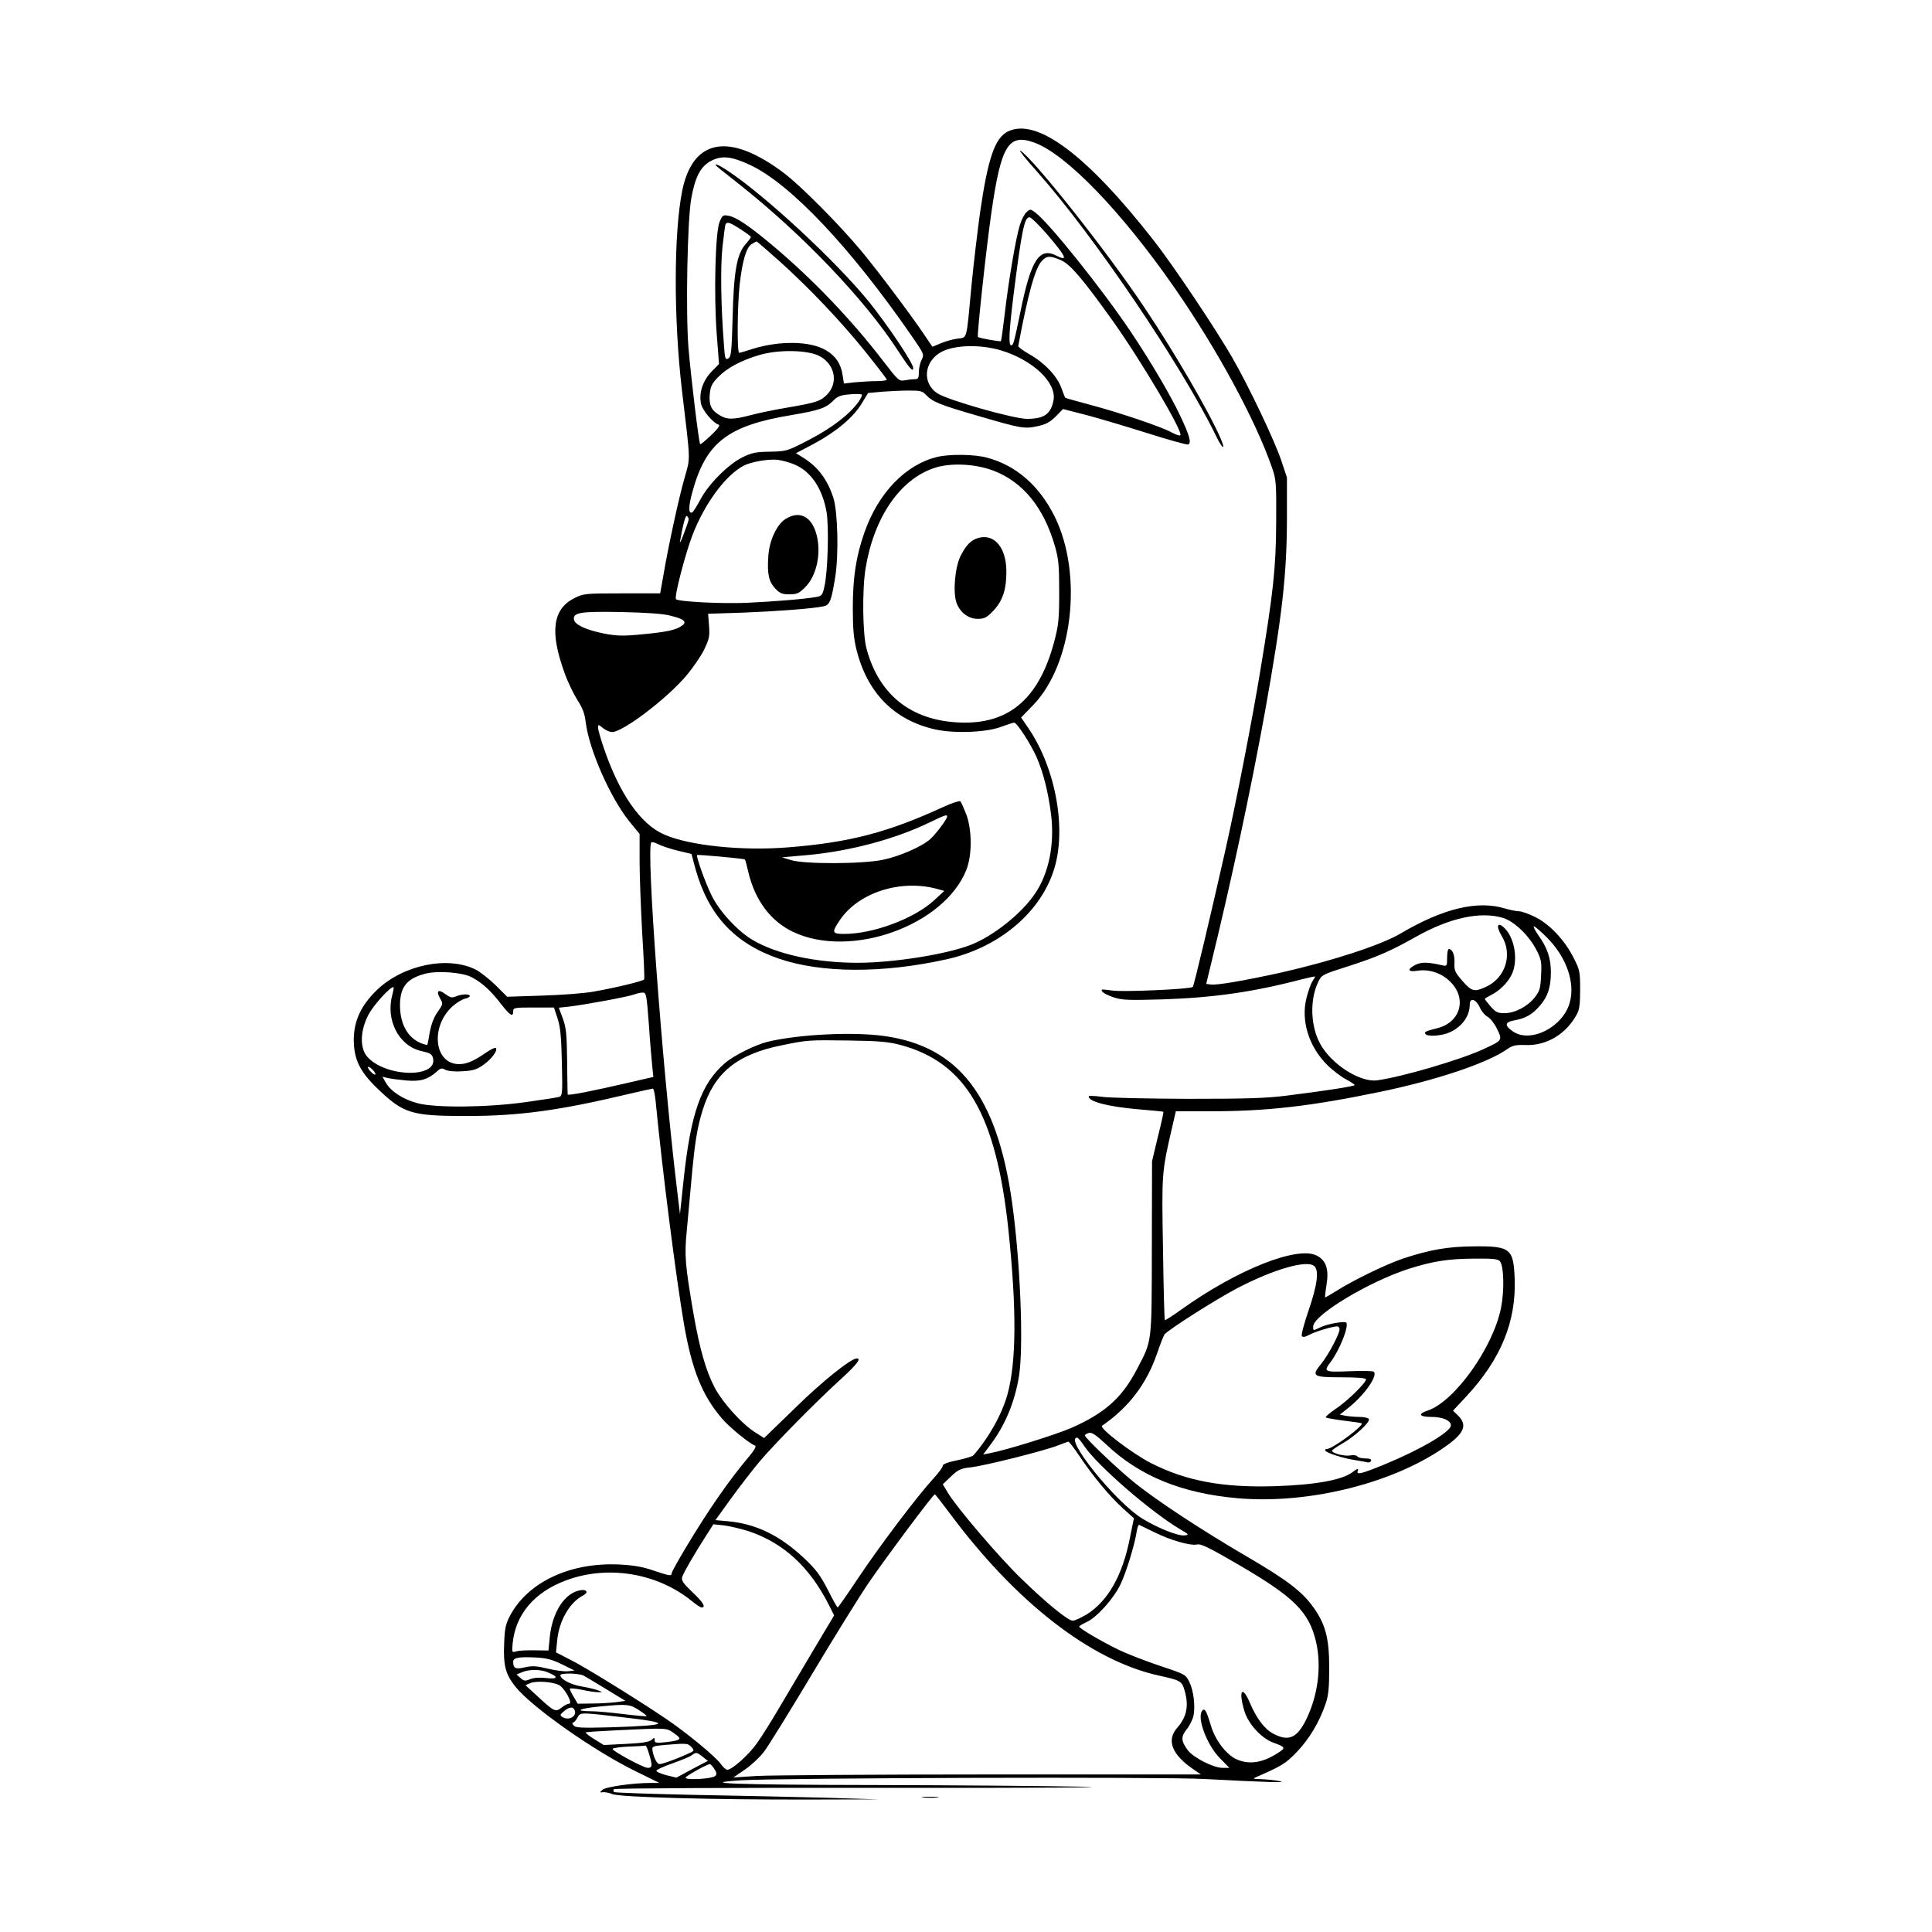 <?xml version="1.0" standalone="no"?>
<!DOCTYPE svg PUBLIC "-//W3C//DTD SVG 20010904//EN"
 "http://www.w3.org/TR/2001/REC-SVG-20010904/DTD/svg10.dtd">
<svg version="1.0" xmlns="http://www.w3.org/2000/svg"
 width="1024pt" height="1024pt" viewBox="0 0 1024 1024"
 preserveAspectRatio="xMidYMid meet">
<g transform="translate(0,1024) scale(0.1,-0.1)"
fill="#000000" stroke="none">
<path d="M5342 9543 c-69 -34 -106 -142 -148 -433 -13 -96 -34 -269 -45 -385
-28 -298 -21 -272 -75 -280 -25 -3 -65 -15 -89 -25 l-43 -18 -48 71 c-75 110
-241 331 -329 437 -115 138 -318 343 -409 412 -289 218 -483 185 -540 -92 -45
-225 -46 -676 -2 -1055 47 -395 46 -355 14 -469 -31 -109 -86 -362 -112 -516
l-17 -95 -202 0 c-196 0 -204 -1 -252 -25 -116 -58 -132 -179 -53 -396 16 -46
47 -110 67 -142 28 -43 40 -74 45 -118 18 -147 129 -399 231 -527 l55 -67 0
-148 c0 -81 7 -253 14 -382 8 -129 13 -237 10 -241 -5 -9 -154 -45 -269 -65
-49 -9 -173 -18 -273 -21 l-184 -6 -61 61 c-34 33 -81 70 -104 82 -147 75
-384 27 -524 -106 -85 -82 -123 -163 -124 -263 0 -104 31 -169 122 -257 142
-137 180 -149 478 -149 276 0 489 29 854 116 68 16 127 29 131 29 5 0 11 -30
15 -67 35 -365 109 -942 150 -1180 42 -244 97 -380 202 -502 39 -46 147 -134
175 -143 8 -3 -4 -25 -33 -59 -105 -125 -211 -277 -327 -470 -45 -74 -82 -141
-82 -147 0 -17 -10 -15 -97 14 -58 20 -105 28 -184 32 -257 11 -478 -92 -574
-268 -25 -48 -30 -68 -33 -150 -5 -118 7 -163 59 -229 86 -108 414 -339 634
-447 l130 -64 -48 0 c-94 0 -240 -21 -255 -37 -14 -13 -13 -15 4 -12 10 1 33
-3 49 -10 39 -17 546 -30 1040 -29 l370 1 -290 9 c-159 4 -473 11 -697 15
-223 5 -410 11 -414 15 -4 5 -4 11 0 15 4 5 638 8 1409 7 843 -1 1272 2 1077
6 -179 4 -679 8 -1112 9 -725 1 -946 9 -700 25 205 13 2235 19 2454 7 340 -18
450 -21 398 -11 -25 5 -67 9 -95 10 -45 1 -48 2 -25 12 134 58 155 71 216 135
65 69 117 156 150 253 15 43 19 84 19 190 0 160 -20 234 -89 328 -59 80 -141
142 -356 267 -229 134 -467 290 -585 385 -91 73 -265 239 -265 252 0 3 9 10
20 13 16 5 36 -8 92 -60 178 -169 402 -260 698 -286 382 -33 839 83 1112 282
91 66 106 109 53 159 l-24 23 71 76 c182 196 264 395 256 621 -6 163 -22 176
-218 174 -137 -1 -232 -18 -372 -64 -92 -31 -267 -116 -358 -174 -30 -19 -56
-34 -57 -32 -1 1 2 32 8 68 13 82 -3 128 -52 153 -102 53 -422 -74 -718 -286
-46 -33 -85 -58 -87 -56 -3 2 -7 172 -10 378 -7 401 -7 405 48 642 l20 87 181
0 c300 0 530 26 897 102 302 62 576 154 681 229 26 18 43 22 98 20 110 -3 212
59 268 162 14 24 18 55 18 132 0 94 -2 104 -34 167 -46 93 -127 179 -203 217
-34 17 -73 31 -87 31 -14 0 -48 7 -75 15 -145 44 -328 0 -553 -133 -103 -61
-364 -146 -634 -207 -191 -42 -339 -68 -372 -63 l-24 3 23 95 c109 444 215
941 289 1350 91 509 115 719 116 1022 l0 217 -31 93 c-38 110 -170 388 -259
543 -89 154 -313 489 -415 619 -356 456 -622 654 -774 579z m138 -58 c169 -60
464 -365 747 -773 226 -326 428 -700 514 -948 23 -65 24 -81 23 -289 -1 -244
-15 -374 -85 -795 -42 -255 -126 -687 -184 -945 -81 -358 -167 -721 -173 -726
-12 -12 -375 -28 -427 -19 -27 4 -52 6 -54 5 -9 -9 15 -25 61 -41 45 -15 79
-16 258 -11 272 9 482 39 738 106 40 10 72 17 72 15 0 -3 -7 -15 -15 -27 -8
-12 -21 -51 -30 -85 -31 -120 11 -258 109 -356 28 -28 73 -62 99 -76 26 -14
47 -28 47 -31 0 -6 -143 -29 -360 -56 -109 -14 -211 -17 -525 -17 -214 1 -420
5 -457 11 -38 5 -68 6 -68 2 0 -28 103 -55 269 -69 69 -6 126 -11 127 -13 2
-1 -11 -61 -29 -132 l-31 -130 -1 -460 c-1 -515 2 -487 -80 -644 -79 -151
-170 -231 -346 -309 -85 -37 -349 -119 -436 -135 l-32 -6 33 44 c82 107 134
231 157 372 25 158 7 607 -37 921 -79 562 -282 826 -678 881 -166 23 -449 9
-615 -30 -68 -17 -180 -72 -229 -114 -127 -110 -182 -267 -220 -630 l-18 -170
-17 141 c-79 659 -163 1801 -135 1829 3 4 20 -1 38 -10 17 -9 63 -24 103 -34
l72 -17 21 -79 c69 -246 207 -395 442 -476 225 -77 547 -79 887 -4 273 60 492
240 568 466 73 214 15 543 -132 759 l-39 57 63 65 c211 217 266 694 115 1000
-82 165 -205 272 -361 313 -63 17 -194 19 -258 4 -169 -39 -316 -190 -390
-403 -44 -126 -61 -236 -61 -401 0 -109 5 -160 20 -221 58 -228 200 -371 416
-420 104 -23 276 -16 354 15 30 11 60 21 65 21 15 0 88 -113 120 -185 35 -81
61 -184 76 -303 19 -158 -12 -311 -85 -418 -71 -106 -222 -226 -341 -272 -128
-50 -405 -94 -595 -95 -227 0 -435 45 -566 124 -78 48 -172 150 -213 234 -33
67 -83 207 -76 213 3 4 248 -19 253 -23 2 -2 10 -31 18 -66 35 -150 118 -261
237 -318 305 -145 802 33 919 329 31 79 30 212 -1 295 -13 33 -27 64 -31 68
-4 4 -42 -8 -86 -28 -297 -137 -500 -190 -825 -216 -245 -20 -526 9 -659 68
-126 55 -238 217 -321 462 -16 47 -29 93 -29 104 0 18 1 18 26 -2 15 -12 36
-21 48 -21 58 0 295 180 398 304 32 39 73 98 90 133 27 56 30 70 26 126 l-5
64 187 6 c179 7 363 21 423 33 35 7 43 27 64 157 19 121 13 346 -10 418 -31
96 -80 162 -155 210 l-43 27 91 48 c118 63 209 138 255 212 l36 59 76 7 c42 3
106 6 143 6 58 0 70 -3 89 -24 34 -36 73 -52 274 -110 229 -67 246 -70 315
-55 44 9 65 20 97 51 l39 40 121 -31 c66 -17 212 -61 324 -96 113 -36 211 -63
218 -61 19 8 9 45 -42 153 -53 112 -157 288 -262 445 -153 228 -434 578 -505
631 -27 20 -28 20 -48 2 -11 -10 -27 -41 -35 -69 -22 -71 -61 -305 -80 -471
-9 -76 -18 -141 -20 -143 -4 -4 -116 16 -122 22 -6 6 45 478 72 663 51 353 90
416 225 368z m-1505 -119 c215 -101 531 -435 858 -908 65 -94 66 -97 52 -125
-8 -15 -15 -45 -15 -65 0 -33 -3 -38 -24 -38 -13 0 -37 -3 -52 -6 -28 -5 -35
1 -108 96 -171 224 -379 441 -591 619 -124 104 -191 149 -232 157 -31 6 -34 4
-49 -32 -23 -54 -31 -391 -15 -597 l12 -156 -39 -40 c-46 -47 -68 -112 -57
-168 6 -36 63 -104 94 -114 9 -3 -4 -22 -40 -56 -30 -28 -56 -50 -58 -47 -7 6
-49 357 -62 511 -15 187 -6 676 15 792 21 116 50 170 106 199 57 29 108 23
205 -22z m1573 -366 c102 -119 116 -148 53 -116 -92 48 -136 -19 -192 -294
-36 -174 -38 -180 -50 -180 -14 0 -11 71 11 251 45 359 60 432 88 427 9 -2 49
-41 90 -88z m-1623 25 c30 -19 55 -38 55 -41 0 -4 -13 -21 -29 -39 -46 -53
-62 -145 -68 -388 -5 -183 -8 -209 -23 -217 -16 -8 -18 -1 -23 73 -16 205 -19
408 -8 516 7 63 14 118 17 123 9 14 23 9 79 -27z m205 -168 c161 -145 330
-323 459 -484 61 -76 111 -141 111 -145 0 -5 -24 -8 -54 -8 -29 0 -80 -3 -113
-6 l-60 -7 -7 45 c-9 60 -37 102 -89 132 -83 49 -245 51 -387 7 -36 -12 -68
-21 -72 -21 -12 0 -10 246 2 358 14 125 34 197 62 217 13 8 25 15 28 15 3 0
57 -47 120 -103z m1493 4 c49 -21 113 -96 268 -312 156 -218 382 -600 365
-616 -3 -4 -23 3 -44 14 -52 30 -284 108 -436 148 -70 19 -129 35 -130 37 -2
2 -11 26 -21 53 -23 63 -91 134 -170 178 -33 19 -59 38 -58 43 52 279 90 414
125 451 26 28 43 29 101 4z m-321 -477 c172 -51 299 -172 282 -265 -14 -74
-50 -99 -141 -99 -70 0 -419 99 -474 135 -84 54 -72 172 23 221 70 36 202 39
310 8z m-955 -33 c79 -45 97 -140 37 -202 -34 -35 -57 -43 -209 -69 -66 -11
-154 -29 -195 -40 -94 -25 -127 -25 -167 0 -44 26 -56 54 -51 112 4 40 12 56
43 88 47 49 120 88 215 117 105 32 265 29 327 -6z m204 -240 c-48 -67 -140
-138 -259 -200 -121 -63 -122 -63 -209 -65 -75 -1 -97 -5 -148 -30 -75 -37
-179 -141 -223 -224 -18 -34 -37 -64 -42 -67 -22 -13 -22 31 0 108 71 261 186
351 525 407 147 25 183 37 222 77 23 23 39 29 88 33 33 3 61 2 63 -2 2 -4 -6
-21 -17 -37z m-340 -333 c87 -36 148 -127 170 -252 13 -80 7 -312 -11 -393
-10 -46 -14 -52 -43 -57 -59 -11 -221 -24 -367 -31 -135 -6 -364 6 -377 19
-11 10 49 240 88 342 65 166 173 313 269 365 40 21 131 37 180 32 25 -3 66
-14 91 -25z m1053 -32 c158 -60 269 -196 328 -403 19 -67 22 -101 22 -243 0
-146 -4 -176 -27 -263 -78 -291 -229 -427 -472 -427 -271 1 -453 136 -522 391
-21 77 -24 313 -5 428 45 271 183 471 365 531 86 28 214 22 311 -14z m-1614
-259 c0 -7 -12 -41 -26 -77 -13 -36 -23 -54 -20 -40 18 99 29 139 37 135 5 -4
9 -12 9 -18z m-97 -510 c73 -18 90 -33 62 -53 -31 -23 -82 -34 -211 -46 -103
-10 -133 -9 -203 4 -97 20 -155 47 -159 75 -5 37 36 43 253 39 131 -3 220 -9
258 -19z m1467 -1065 c0 -13 -58 -91 -89 -119 -43 -39 -160 -91 -251 -110
-109 -23 -420 -24 -490 -1 l-45 14 135 12 c222 20 463 84 645 172 87 42 95 44
95 32z m-55 -383 l40 -11 -54 -50 c-106 -97 -322 -178 -477 -178 -64 0 -67 8
-24 71 97 147 321 220 515 168z m3001 -154 c60 -18 140 -95 179 -173 24 -47
27 -63 23 -132 -3 -69 -7 -83 -34 -117 -38 -48 -105 -83 -160 -83 -35 0 -47 5
-73 35 -17 20 -31 38 -31 40 0 3 15 12 33 21 45 23 86 63 108 106 36 70 20
189 -33 245 -41 43 -52 17 -18 -39 59 -97 19 -222 -85 -269 -61 -28 -75 -24
-124 32 -40 46 -44 57 -42 96 2 42 -11 73 -30 73 -5 0 -9 -21 -9 -46 0 -45 -1
-46 -27 -40 -74 17 -110 18 -141 2 -46 -24 -41 -39 11 -31 60 9 121 -10 167
-52 98 -88 65 -221 -63 -253 -63 -16 -69 -19 -62 -30 10 -16 87 -11 130 9 65
30 105 86 105 147 0 38 32 30 53 -15 9 -21 29 -44 43 -51 14 -8 36 -37 49 -64
29 -60 29 -60 -75 -108 -126 -57 -429 -146 -561 -164 -90 -12 -243 85 -302
194 -51 94 -56 232 -10 328 18 37 21 39 163 84 152 49 222 80 355 155 178 100
341 136 461 100z m233 -104 c103 -103 151 -239 121 -345 -36 -130 -207 -217
-301 -153 -46 31 -44 50 8 59 58 10 95 31 135 78 42 48 58 98 58 177 0 74 -19
130 -65 194 -19 27 -30 49 -25 49 6 0 36 -26 69 -59z m-5702 -209 c57 -29 105
-73 159 -144 48 -61 64 -71 64 -38 0 19 7 20 108 20 l108 0 19 -57 c15 -46 20
-96 23 -235 4 -164 3 -176 -15 -182 -10 -3 -88 -15 -173 -27 -203 -29 -483
-32 -578 -6 -75 20 -140 62 -166 107 l-19 33 29 -7 c16 -4 61 -9 100 -13 75
-6 113 6 161 49 18 17 25 18 43 8 14 -7 50 -11 91 -8 56 3 76 9 111 34 43 30
78 77 66 89 -4 4 -26 -6 -50 -23 -69 -47 -104 -62 -145 -62 -131 0 -154 196
-36 305 21 19 50 37 65 41 16 3 28 10 28 15 0 12 -44 11 -73 -2 -21 -9 -30 -7
-56 12 -38 28 -51 18 -29 -22 17 -29 17 -30 -12 -72 -20 -27 -34 -65 -42 -107
-6 -36 -12 -66 -13 -68 -1 -1 -15 2 -31 8 -72 28 -113 100 -114 200 0 100 36
144 137 170 65 16 192 6 240 -18z m-417 -93 c-38 -133 33 -273 154 -300 45
-10 56 -16 61 -37 27 -109 -256 -102 -350 9 -38 46 -36 134 6 217 26 53 124
160 135 149 2 -2 -1 -19 -6 -38z m1359 -156 c6 -93 15 -193 18 -224 l6 -57
-134 -31 c-194 -45 -319 -69 -320 -62 -1 3 -2 83 -3 176 -2 145 -5 178 -23
227 l-21 57 56 6 c85 10 316 53 343 64 13 5 33 10 45 10 19 1 21 -8 33 -166z
m1332 -111 c349 -93 509 -368 574 -982 44 -421 42 -698 -5 -870 -30 -107 -97
-227 -181 -324 -5 -5 -43 -17 -86 -26 -47 -9 -77 -21 -76 -28 2 -6 -21 -37
-50 -69 -84 -91 -282 -353 -397 -525 -58 -87 -107 -157 -110 -158 -3 0 -27 43
-53 95 -40 77 -62 107 -126 167 -129 121 -256 182 -403 195 l-66 6 80 111 c44
61 112 149 151 196 78 93 301 320 440 446 79 73 103 104 78 104 -31 0 -187
-125 -328 -264 l-163 -158 -49 31 c-72 47 -170 156 -213 236 -47 91 -79 203
-112 390 -45 263 -49 310 -36 441 6 65 17 189 25 274 18 199 30 272 60 369 62
196 181 293 420 341 135 28 145 28 355 25 158 -2 209 -7 271 -23z m-2781 -155
c0 -6 -9 -2 -20 8 -11 10 -20 23 -20 28 0 6 9 2 20 -8 11 -10 20 -23 20 -28z
m5960 -992 c21 -26 24 -153 6 -246 -42 -211 -245 -496 -388 -545 -55 -18 -46
-34 19 -34 60 0 103 -19 103 -45 0 -34 -164 -130 -357 -209 -123 -50 -146 -55
-136 -29 5 12 -4 9 -29 -10 -54 -41 -194 -67 -408 -74 -276 -9 -472 27 -657
121 -98 49 -279 187 -262 199 143 99 236 221 293 387 16 47 33 90 38 97 21 26
274 187 389 247 191 99 365 149 404 116 27 -22 18 -97 -28 -232 -24 -70 -41
-132 -37 -139 5 -8 17 -6 41 7 33 17 122 44 147 44 6 0 12 -7 12 -15 0 -25
-59 -136 -97 -183 -54 -66 -46 -72 107 -72 85 0 130 -4 130 -11 0 -19 -103
-119 -163 -158 -32 -22 -54 -41 -50 -44 5 -3 50 -11 98 -17 49 -6 91 -12 92
-14 13 -12 -155 -136 -184 -136 -8 0 -12 -4 -8 -9 8 -13 96 -41 158 -50 29 -5
58 -10 66 -12 7 -2 16 2 18 9 3 8 -7 12 -31 12 -19 0 -38 5 -42 11 -4 6 -19 8
-37 5 -30 -6 -97 11 -97 25 0 4 25 21 55 38 65 37 150 115 140 130 -3 6 -26
11 -49 11 -24 0 -57 3 -74 6 l-31 6 48 38 c84 67 158 173 131 190 -6 4 -65 5
-131 2 -132 -5 -136 -3 -95 51 46 62 95 184 82 206 -7 11 -102 -6 -140 -25
-37 -18 -36 -18 -36 5 0 60 293 237 507 306 126 40 207 53 344 54 102 1 129
-2 139 -14z m-2205 -977 c68 -103 355 -352 511 -444 46 -27 48 -29 22 -32 -35
-4 -146 41 -225 90 -144 90 -415 428 -344 428 5 0 21 -19 36 -42z m-24 -55
c74 -110 159 -212 229 -276 l60 -54 -21 -103 c-39 -200 -116 -335 -228 -406
-31 -18 -64 -34 -75 -34 -25 0 -136 90 -270 220 -117 112 -348 383 -392 458
l-27 45 44 42 c39 37 52 42 105 48 73 8 387 87 459 115 28 11 53 20 57 21 4 1
31 -34 59 -76z m-690 -300 c351 -474 751 -785 1112 -864 113 -25 121 -29 135
-77 24 -81 13 -141 -38 -199 -60 -67 -28 -145 90 -224 l35 -24 -1115 0 c-613
0 -1171 -4 -1239 -8 l-124 -8 60 41 c33 22 79 65 102 95 23 30 136 213 251
405 115 193 252 414 305 492 91 133 341 468 350 468 2 0 36 -44 76 -97z
m-1065 -98 c186 -62 325 -189 428 -393 l27 -54 -114 -191 c-63 -106 -145 -244
-182 -307 -37 -63 -87 -143 -112 -178 -44 -63 -133 -142 -158 -142 -8 0 -23
14 -35 31 -29 40 -183 167 -290 239 -157 106 -434 277 -509 314 l-74 38 6 62
c10 106 66 203 138 240 28 14 21 32 -11 28 -86 -11 -156 -119 -167 -259 l-6
-61 -71 1 c-39 1 -83 -1 -97 -5 -26 -8 -26 -7 -22 40 15 155 114 273 284 336
221 82 482 39 666 -110 23 -19 46 -34 52 -34 24 0 8 28 -50 82 -49 47 -59 62
-53 80 7 23 66 125 128 221 l37 58 57 -6 c31 -4 89 -18 128 -30z m2154 -7 c87
-43 191 -72 226 -64 19 5 69 -20 225 -111 289 -169 367 -247 404 -404 31 -132
10 -289 -54 -417 -47 -94 -92 -113 -170 -72 -47 23 -91 81 -127 166 -40 94
-61 64 -29 -43 20 -69 90 -146 153 -169 66 -24 68 -28 25 -55 -80 -52 -150
-63 -216 -35 -55 23 -115 100 -139 180 -24 81 -34 98 -48 76 -25 -40 27 -177
94 -247 l52 -53 -36 0 c-49 0 -154 54 -184 93 -37 50 -38 72 -5 113 16 20 31
52 35 71 10 51 0 133 -22 178 -19 39 -21 41 -154 85 -74 25 -171 62 -215 83
-90 43 -215 116 -215 126 0 3 18 14 40 24 54 25 143 124 179 200 30 62 74 206
86 280 3 21 9 37 13 35 4 -2 41 -20 82 -40z m-3142 -699 l67 -33 -35 -4 c-19
-2 -67 4 -107 14 -59 14 -80 16 -120 7 -50 -12 -63 -6 -63 29 0 22 28 27 118
23 57 -3 87 -10 140 -36z m-74 -43 c58 -24 54 -37 -8 -30 -36 4 -66 2 -86 -6
-27 -11 -33 -10 -51 6 l-21 19 29 12 c38 16 97 16 137 -1z m189 -17 c12 -7 67
-39 122 -73 l100 -61 -50 -7 c-27 -3 -84 -7 -127 -7 l-76 -1 -21 36 c-12 19
-21 39 -21 43 0 4 28 2 63 -5 34 -8 73 -13 87 -13 25 0 25 0 2 9 -12 5 -51 15
-87 21 -61 10 -115 39 -115 60 0 13 97 11 123 -2z m-132 -49 c30 -14 78 -100
55 -100 -7 0 -25 -9 -40 -21 -32 -25 -38 -22 -131 64 l-60 55 25 11 c30 13
114 8 151 -9z m430 -137 c22 -14 38 -27 36 -29 -2 -2 -57 3 -122 11 -66 8
-142 15 -170 15 -97 0 -67 15 52 26 138 13 152 12 204 -23z m-345 2 c13 -33
-33 -57 -66 -35 -13 9 -12 13 9 30 28 24 49 26 57 5z m248 -36 c274 -31 260
-44 -55 -54 -159 -4 -188 -3 -199 10 -7 8 -8 15 -3 15 5 0 16 11 23 25 16 30
10 30 234 4z m279 -86 c45 -31 39 -37 -45 -47 -50 -5 -58 -4 -58 10 0 15 -2
16 -17 2 -13 -11 -51 -17 -135 -21 l-118 -6 -50 31 c-28 17 -48 33 -46 36 3 2
76 7 163 11 275 13 263 14 306 -16z m92 -73 c17 -19 17 -20 -31 -41 -66 -29
-124 -49 -139 -49 -13 0 -32 38 -37 75 -3 18 4 21 62 26 119 10 126 10 145
-11z m-223 -42 c17 -57 15 -68 -9 -68 -24 0 -194 93 -186 101 5 5 44 10 88 12
44 1 83 4 86 5 4 1 13 -22 21 -50z m282 -9 l28 -22 -84 -44 -83 -45 -53 13
c-29 8 -53 18 -53 23 0 6 37 23 83 39 45 16 92 35 103 43 25 18 27 18 59 -7z
m62 -65 c13 -19 14 -28 5 -37 -16 -16 -166 -24 -157 -8 7 11 113 70 128 71 4
0 15 -11 24 -26z"/>
<path d="M5496 9331 c299 -336 767 -1027 950 -1403 33 -69 52 -78 24 -13 -58
136 -244 456 -401 690 -197 297 -598 802 -662 837 -10 5 30 -45 89 -111z"/>
<path d="M3815 9345 c17 -13 64 -51 106 -84 332 -263 661 -607 836 -876 63
-97 83 -120 83 -95 0 26 -135 227 -234 350 -172 212 -545 559 -746 693 -61 41
-91 49 -45 12z"/>
<path d="M4163 7489 c-47 -30 -87 -117 -91 -201 -6 -92 3 -131 37 -167 24 -26
37 -31 75 -31 40 0 51 5 84 38 62 62 87 185 58 285 -27 92 -91 122 -163 76z"/>
<path d="M5186 7389 c-39 -11 -64 -36 -94 -94 -30 -59 -42 -189 -23 -248 18
-52 63 -87 113 -87 36 0 47 6 83 43 50 53 70 114 69 213 -2 123 -64 196 -148
173z"/>
<path d="M4893 713 c20 -2 54 -2 75 0 20 2 3 4 -38 4 -41 0 -58 -2 -37 -4z"/>
</g>
</svg>
